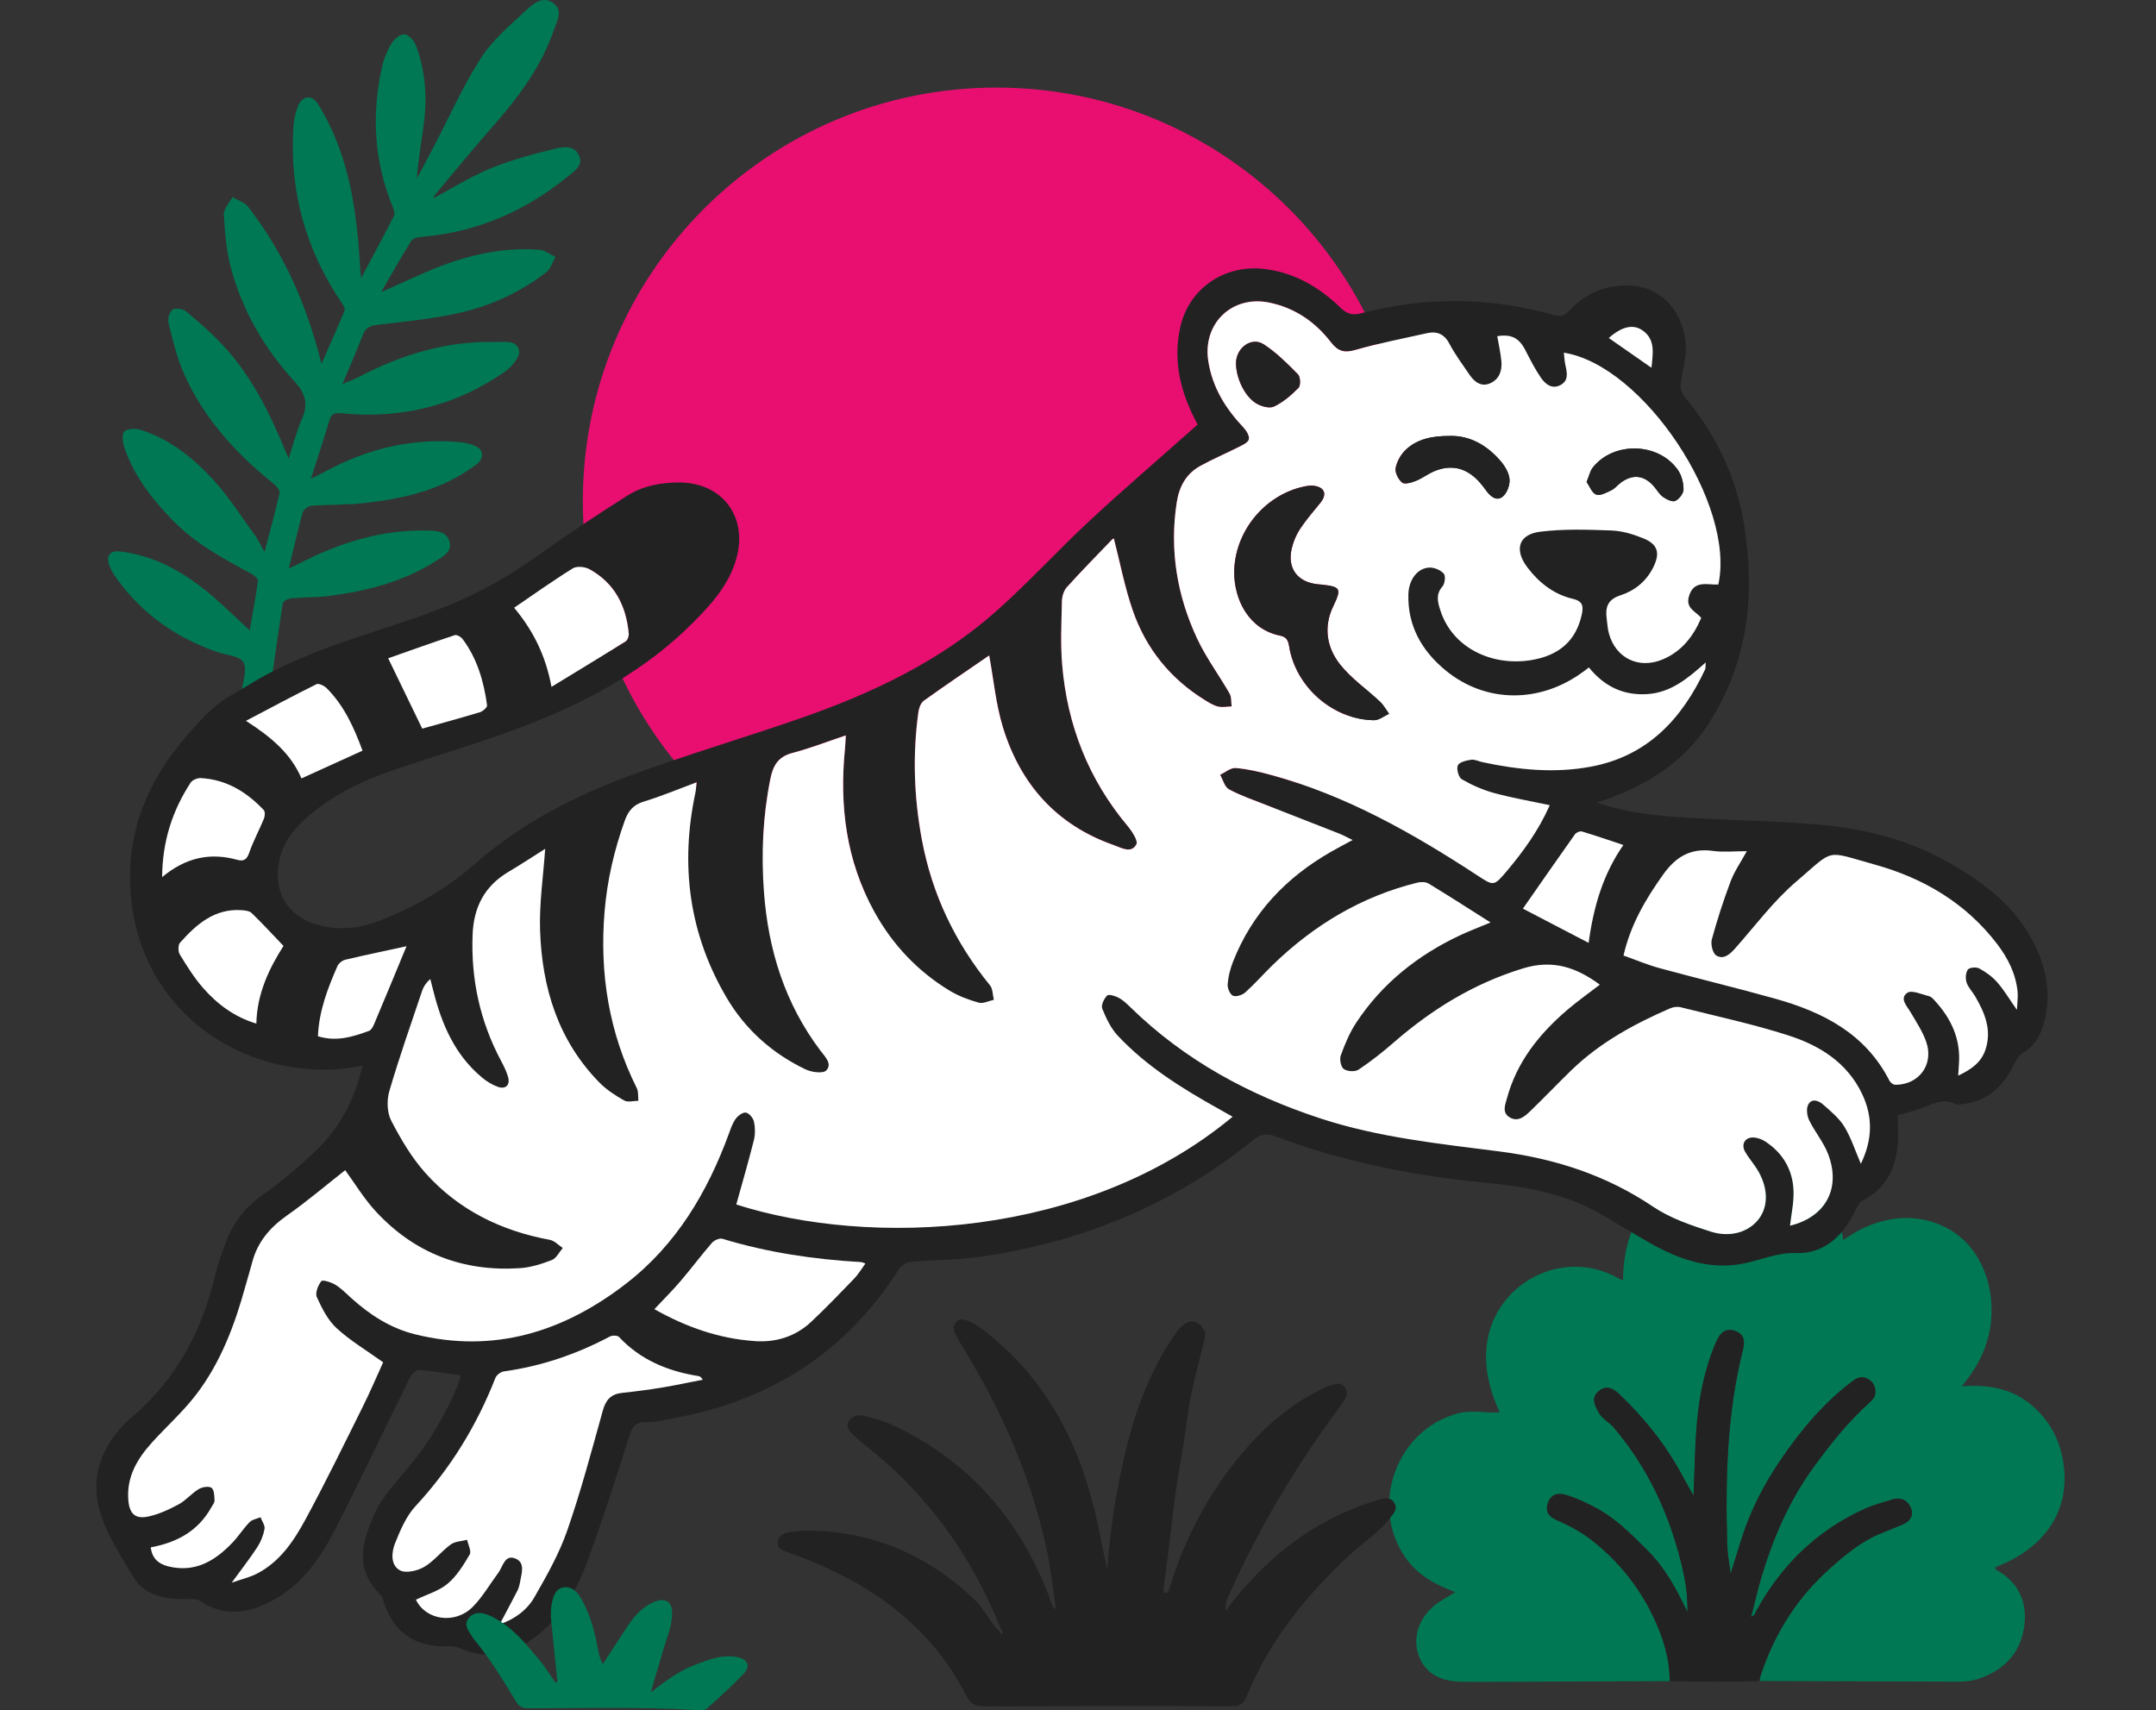 <svg xmlns="http://www.w3.org/2000/svg" width="179" height="142" viewBox="0 0 179 142" fill="none"><rect x="0" y="0" width="179" height="142" fill="#333333" stroke="none"/><g clip-path="url(#clip0_307_104)"><g clip-path="url(#clip1_307_104)"><path d="M82.736 75.968C101.706 75.968 117.084 60.59 117.084 41.62C117.084 22.65 101.706 7.272 82.736 7.272C63.766 7.272 48.388 22.65 48.388 41.62C48.388 60.59 63.766 75.968 82.736 75.968Z" fill="#E80F71"></path><path d="M48.071 12.913C47.664 11.995 46.671 12.198 45.951 12.378C44.186 12.818 42.408 13.291 40.731 13.98C39.095 14.654 37.574 15.614 35.968 16.468C36.032 16.344 36.069 16.23 36.141 16.146C37.726 14.26 39.282 12.35 40.909 10.503C43.02 8.106 44.921 5.579 45.971 2.526C46.218 1.805 46.801 0.891 45.936 0.257C45.06 -0.387 44.252 0.324 43.667 0.869C42.335 2.109 40.883 3.326 39.918 4.833C38.415 7.179 37.279 9.759 35.983 12.237C35.53 13.102 35.065 13.96 34.605 14.821C34.729 13.155 35.035 11.575 35.224 9.981C35.473 7.866 35.277 5.769 34.531 3.766C34.385 3.372 33.923 2.872 33.573 2.844C33.228 2.817 32.721 3.255 32.499 3.62C32.142 4.208 31.869 4.884 31.718 5.559C30.839 9.501 31.049 13.371 32.587 17.139C32.684 17.379 32.812 17.718 32.719 17.905C31.865 19.589 30.963 21.25 29.985 23.09C29.948 22.789 29.933 22.707 29.93 22.622C29.719 18.959 29.347 15.318 28.007 11.865C27.571 10.738 27.023 9.634 26.382 8.612C25.881 7.816 25.058 7.963 24.723 8.852C24.521 9.385 24.397 9.972 24.36 10.542C24.014 15.908 25.396 20.803 28.429 25.236C28.537 25.393 28.669 25.654 28.612 25.791C28.02 27.21 27.391 28.612 26.693 30.201C25.465 25.296 23.558 20.982 20.603 17.176C20.308 16.796 19.738 16.63 19.297 16.364C19.045 16.846 18.558 17.343 18.584 17.81C18.666 19.291 18.789 20.801 19.168 22.227C20.127 25.824 21.98 28.978 24.483 31.711C25.405 32.717 25.597 33.617 25.049 34.839C24.611 35.819 24.355 36.882 23.961 38.077C23.831 37.768 23.783 37.658 23.737 37.546C22.432 34.373 20.937 31.302 18.591 28.753C17.627 27.704 16.538 26.764 15.444 25.85C15.186 25.634 14.544 25.547 14.313 25.718C14.057 25.908 13.907 26.504 13.995 26.849C14.354 28.262 14.687 29.706 15.274 31.029C16.916 34.736 19.584 37.647 22.714 40.166C22.945 40.352 23.259 40.711 23.213 40.918C22.865 42.477 22.434 44.021 21.963 45.828C21.628 45.232 21.457 44.847 21.215 44.514C20.07 42.941 19.023 41.273 17.717 39.848C16.045 38.024 14.105 36.461 11.684 35.693C11.271 35.561 10.648 35.576 10.338 35.81C10.124 35.972 10.168 36.664 10.294 37.055C11.073 39.465 12.596 41.4 14.326 43.19C16.201 45.129 18.536 46.39 20.878 47.644C21.107 47.767 21.439 48.06 21.415 48.234C21.224 49.634 20.961 51.025 20.733 52.345C19.733 51.415 18.798 50.503 17.816 49.647C15.574 47.695 13.093 46.202 10.08 45.797C9.125 45.668 8.757 46.126 9.105 47.023C9.246 47.387 9.466 47.73 9.695 48.047C11.797 50.961 14.59 52.937 17.966 54.115C18.754 54.39 19.934 54.467 20.222 55.011C20.563 55.658 20.099 56.71 20.052 57.59C20.013 58.313 19.691 58.805 19.176 59.303C19.009 59.464 18.849 59.629 18.688 59.796C18.978 59.6 19.273 59.411 19.571 59.228C19.918 58.854 20.251 58.466 20.594 58.086C21.193 57.423 21.859 56.783 22.579 56.226C22.881 54.091 23.16 52.092 23.48 50.099C23.508 49.925 23.904 49.709 24.144 49.685C25.205 49.586 26.279 49.616 27.335 49.48C30.468 49.075 33.494 48.298 36.197 46.581C36.773 46.216 37.546 45.813 37.321 44.981C37.077 44.087 36.199 44.066 35.426 44.05C31.61 43.977 28.102 45.091 24.76 46.832C24.542 46.946 24.316 47.041 23.974 47.202C24.38 45.529 24.721 44.017 25.139 42.527C25.205 42.291 25.614 42.014 25.881 41.994C27.369 41.882 28.874 41.931 30.355 41.759C33.335 41.411 36.251 40.779 38.807 39.08C39.399 38.686 40.29 38.222 39.945 37.441C39.755 37.009 38.792 36.761 38.153 36.706C34.484 36.391 31.004 37.13 27.716 38.783C27.137 39.074 26.561 39.373 25.814 39.756C26.376 37.987 26.893 36.435 27.358 34.868C27.534 34.276 27.873 34.269 28.39 34.32C33.303 34.797 37.837 33.703 41.899 30.875C42.461 30.483 43.18 29.651 43.097 29.141C42.941 28.177 41.855 28.414 41.087 28.397C37.088 28.307 33.392 29.425 29.877 31.253C29.49 31.452 29.079 31.608 28.429 31.894C29.072 30.355 29.635 29.086 30.129 27.794C30.364 27.18 30.747 27.039 31.366 26.966C33.599 26.706 35.849 26.482 38.039 26.002C40.702 25.417 43.178 24.287 45.352 22.602C45.716 22.32 45.868 21.765 46.119 21.336C45.683 21.131 45.258 20.779 44.809 20.744C41.996 20.52 39.282 21.079 36.666 22.067C35.002 22.698 33.397 23.486 31.649 24.255C32.503 22.78 33.292 21.36 34.154 19.982C34.288 19.769 34.737 19.69 35.05 19.663C39.593 19.274 43.583 17.548 47.1 14.687C47.642 14.245 48.456 13.756 48.08 12.911L48.071 12.913Z" fill="#007853"></path><path d="M138.621 139.586C133.596 139.607 128.571 139.627 123.546 139.645C122.785 139.649 122.023 139.658 121.262 139.636C119.417 139.585 118.249 138.826 117.762 137.387C117.274 135.952 117.802 134.319 119.149 133.262C119.644 132.873 120.214 132.58 120.831 132.192C119.167 131.59 117.716 130.797 116.699 129.345C113.651 125 115.947 118.67 121.082 117.345C122.221 117.052 123.384 117.345 124.533 117.272C124.548 117.301 124.565 117.331 124.579 117.36C124.579 117.343 124.587 117.321 124.579 117.314C124.563 117.299 124.539 117.294 124.519 117.285C123.793 115.696 123.316 114.081 123.388 112.282C123.601 106.809 129.568 103.428 134.34 106.124C134.441 106.181 134.551 106.221 134.747 106.309C134.769 103.263 135.736 100.663 137.967 98.625C139.343 97.367 140.967 96.537 142.81 96.235C145.136 95.852 147.344 96.211 149.386 97.455C151.451 98.714 152.676 100.54 153.044 102.963C156.106 100.721 159.728 100.536 162.385 102.429C164.78 104.135 165.882 107.605 165.107 110.88C164.742 112.419 164.003 113.751 162.874 115.104C165.119 114.948 167.069 115.298 168.708 116.7C170.319 118.078 171.154 119.841 171.367 121.931C171.741 125.618 169.655 128.62 165.662 130.121C165.638 130.357 165.847 130.397 165.986 130.485C167.76 131.587 168.35 133.282 168.035 135.208C167.68 137.373 166.265 138.749 164.179 139.421C163.47 139.651 162.735 139.63 162.006 139.629C156.698 139.616 151.393 139.594 146.087 139.575C146.107 139.454 146.111 139.33 146.148 139.214C147.288 135.703 149.179 132.674 151.948 130.214C153.182 129.118 154.442 128.055 155.98 127.396C156.621 127.121 157.276 126.87 157.921 126.604C158.529 126.353 158.912 125.893 158.67 125.249C158.421 124.59 157.851 124.28 157.12 124.505C156.341 124.746 155.542 124.953 154.802 125.288C150.847 127.077 147.909 129.961 145.823 133.744C145.723 133.925 145.684 134.151 145.391 134.252C145.691 133.086 145.943 131.944 146.282 130.828C147.26 127.599 148.576 124.564 150.599 121.789C152.02 119.839 153.493 117.994 155.285 116.394C155.491 116.211 155.665 116.002 155.694 115.703C155.744 115.205 155.59 114.809 155.153 114.532C154.664 114.221 154.239 114.354 153.81 114.675C151.419 116.471 149.518 118.753 147.861 121.185C146.47 123.226 145.307 125.455 144.568 127.856C144.278 128.796 143.983 129.732 143.69 130.671C143.571 129.833 143.43 129.019 143.406 128.217C143.25 122.796 143.38 117.387 144.705 112.087C144.892 111.343 144.826 110.803 144.095 110.522C143.305 110.22 142.832 110.649 142.523 111.347C141.557 113.526 141.095 115.833 140.888 118.185C140.718 120.109 140.703 122.048 140.609 124.19C140.245 123.536 139.963 123.052 139.7 122.559C138.337 119.995 136.548 117.761 134.454 115.762C133.92 115.254 133.325 114.965 132.689 115.549C132.084 116.105 132.428 116.7 132.725 117.268C133.017 117.827 133.611 118.076 134.003 118.542C136.499 121.494 138.201 124.861 139.257 128.559C139.732 130.222 140.151 131.909 140.104 133.852C139.164 131.878 138.223 130.152 136.79 128.728C135.524 127.471 134.289 126.197 132.711 125.31C131.831 124.815 130.92 124.395 129.96 124.108C129.306 123.912 128.725 124.11 128.505 124.835C128.309 125.479 128.545 125.898 129.197 126.184C130.282 126.661 131.327 127.218 132.267 127.965C134.419 129.679 136.094 131.777 137.27 134.244C138.069 135.919 138.636 137.688 138.63 139.585L138.621 139.586Z" fill="#007853"></path><path d="M83.126 135.324C80.713 129.228 77.022 124.075 71.848 120.014C71.489 119.731 71.135 119.438 70.811 119.116C70.505 118.811 70.184 118.438 70.474 117.994C70.739 117.585 71.194 117.444 71.685 117.549C72.697 117.767 73.673 118.093 74.603 118.553C80.617 121.533 84.688 126.256 87.068 132.487C87.143 132.685 87.191 132.894 87.268 133.093C87.341 133.286 87.437 133.471 87.677 133.638C87.442 132.082 87.277 130.513 86.962 128.973C85.707 122.838 83.21 117.2 79.95 111.882C79.712 111.494 79.488 111.096 79.281 110.691C79.116 110.366 79.133 110.048 79.393 109.76C79.642 109.483 79.945 109.527 80.238 109.628C80.731 109.797 81.167 110.068 81.583 110.385C86.639 114.235 89.453 119.469 90.908 125.53C91.289 127.117 91.562 128.728 91.932 130.33C92.132 127.247 92.607 124.212 93.285 121.21C94.139 117.426 95.409 113.81 97.681 110.614C98.471 109.503 99.384 109.434 99.937 110.398C100.113 110.704 100.077 110.924 100.001 111.233C99.519 113.209 98.949 115.175 98.656 117.18C98.467 118.469 98.301 119.766 98.066 121.049C97.412 124.623 97.135 128.246 96.604 131.834C96.584 131.974 96.627 132.124 96.642 132.27C97.034 132.311 97.053 132.023 97.117 131.81C98.464 127.423 100.61 123.477 103.667 120.045C105.444 118.049 107.497 116.396 109.927 115.245C110.2 115.117 110.492 115.021 110.783 114.937C111.091 114.849 111.382 114.869 111.619 115.139C111.877 115.434 111.866 115.764 111.71 116.075C111.562 116.372 111.36 116.645 111.16 116.913C107.578 121.738 104.524 126.873 102.067 132.36C101.911 132.707 101.698 133.049 101.768 133.751C102.519 132.707 103.22 131.902 103.949 131.123C106.87 128.008 110.327 125.748 114.439 124.529C114.956 124.375 115.509 124.269 115.797 124.841C116.043 125.328 115.683 125.693 115.372 126.091C114.439 127.28 113.169 128.083 112.08 129.091C108.446 132.456 105.382 136.227 103.498 140.864C103.265 141.439 102.928 141.668 102.265 141.667C95.401 141.641 88.538 141.648 81.677 141.672C80.96 141.674 80.573 141.476 80.222 140.785C77.416 135.272 72.788 131.838 67.186 129.556C66.539 129.292 65.872 129.083 65.227 128.82C64.897 128.684 64.51 128.537 64.567 128.063C64.626 127.57 64.987 127.302 65.423 127.231C66.634 127.029 67.864 127.073 69.072 127.196C73.677 127.663 77.581 129.641 80.909 132.82C81.726 133.603 82.168 134.673 82.974 135.463C83.046 135.545 83.117 135.628 83.189 135.71C83.315 135.56 83.254 135.437 83.132 135.324H83.126Z" fill="#222222"></path><path d="M138.621 139.586C138.627 137.69 138.062 135.919 137.261 134.246C136.083 131.781 134.41 129.681 132.258 127.967C131.318 127.218 130.273 126.661 129.188 126.186C128.536 125.9 128.3 125.481 128.496 124.837C128.716 124.113 129.297 123.914 129.951 124.11C130.911 124.397 131.822 124.817 132.702 125.312C134.278 126.199 135.515 127.473 136.781 128.73C138.216 130.154 139.154 131.88 140.095 133.854C140.142 131.911 139.723 130.223 139.248 128.561C138.192 124.863 136.492 121.496 133.994 118.544C133.6 118.078 133.006 117.829 132.716 117.27C132.419 116.7 132.075 116.105 132.68 115.551C133.316 114.968 133.911 115.256 134.444 115.764C136.539 117.761 138.328 119.997 139.691 122.561C139.953 123.054 140.236 123.538 140.6 124.192C140.694 122.05 140.71 120.111 140.879 118.187C141.086 115.835 141.548 113.528 142.514 111.349C142.823 110.651 143.296 110.222 144.086 110.524C144.817 110.805 144.883 111.345 144.696 112.089C143.37 117.389 143.241 122.797 143.397 128.219C143.421 129.021 143.562 129.835 143.681 130.672C143.974 129.734 144.269 128.796 144.559 127.857C145.299 125.457 146.461 123.23 147.852 121.187C149.509 118.756 151.409 116.473 153.801 114.677C154.228 114.356 154.653 114.222 155.144 114.534C155.581 114.811 155.733 115.207 155.685 115.705C155.656 116.002 155.483 116.211 155.276 116.396C153.484 117.996 152.012 119.841 150.59 121.791C148.569 124.566 147.253 127.601 146.272 130.83C145.933 131.946 145.682 133.09 145.382 134.253C145.677 134.154 145.715 133.927 145.814 133.746C147.9 129.963 150.838 127.08 154.792 125.29C155.533 124.955 156.332 124.747 157.111 124.507C157.842 124.282 158.412 124.59 158.661 125.251C158.905 125.895 158.522 126.353 157.912 126.606C157.267 126.873 156.612 127.123 155.971 127.397C154.433 128.057 153.172 129.12 151.939 130.216C149.17 132.676 147.279 135.705 146.139 139.216C146.102 139.332 146.098 139.456 146.078 139.577C143.593 139.669 141.108 139.647 138.621 139.586Z" fill="#222222"></path><path d="M18.631 58.062C18.169 58.389 17.759 58.715 17.244 59.213C16.392 60.038 15.611 60.943 14.865 61.867C11.841 65.617 10.39 69.861 10.897 74.71C11.882 84.101 20.107 89.423 28.24 88.765C28.852 88.716 29.459 88.58 30.095 88.479C29.462 91.266 28.221 93.627 26.24 95.522C24.835 96.865 23.341 98.146 21.752 99.259C20.248 100.313 19.276 101.661 18.679 103.34C18.393 104.143 18.092 104.947 17.896 105.774C16.791 110.434 14.707 114.457 10.978 117.637C8.711 119.568 7.452 122.257 8.229 125.257C8.75 127.267 9.996 129.104 11.055 130.918C11.999 132.534 13.859 132.815 15.677 132.771C15.996 132.763 16.383 132.767 16.626 132.932C18.591 134.255 20.552 133.975 22.502 132.958C24.967 131.671 26.53 129.505 27.75 127.13C29.933 122.878 31.968 118.551 34.092 114.268C34.212 114.023 34.588 113.726 34.821 113.744C35.937 113.836 37.046 114.03 38.257 114.2C38.158 114.521 38.096 114.813 37.982 115.082C36.94 117.538 35.609 119.81 33.886 121.863C32.891 123.049 31.781 124.227 31.139 125.603C30.065 127.909 29.371 130.363 31.671 132.494C31.788 132.602 31.795 132.829 31.852 133.004C32.675 135.549 34.476 136.788 37.165 136.685C37.515 136.673 37.904 136.717 38.219 136.858C40.553 137.906 42.635 137.318 44.534 135.844C46.544 134.283 47.833 132.142 48.698 129.813C49.99 126.335 51.117 122.792 52.246 119.255C52.49 118.491 52.717 118.053 53.626 118.084C54.374 118.11 55.132 117.897 55.882 117.761C63.92 116.321 70.248 112.296 74.656 105.345C74.841 105.054 75.295 104.803 75.645 104.77C77.588 104.594 79.554 104.621 81.479 104.339C89.839 103.111 97.428 100.023 104.03 94.672C104.658 94.162 105.201 94.091 105.936 94.367C111.554 96.484 117.386 97.631 123.353 98.201C126.731 98.524 130.053 99.121 133.044 100.881C134.278 101.606 135.5 102.354 136.741 103.071C139.22 104.502 141.837 105.49 144.748 104.913C146.214 104.621 147.526 103.989 149.162 104.04C151.448 104.112 153.075 102.587 154.047 100.477C154.188 100.17 154.389 99.798 154.666 99.66C156.453 98.769 157.276 97.236 157.529 95.366C157.653 94.448 157.551 93.499 157.551 92.601C158.227 92.408 158.824 92.28 159.389 92.066C160.36 91.697 161.287 91.138 162.383 91.675C162.552 91.758 162.803 91.683 163.014 91.659C165.119 91.421 166.367 90.105 167.251 88.309C167.416 87.973 167.641 87.585 167.945 87.418C168.847 86.921 169.324 86.137 169.611 85.217C170.333 82.913 170.002 80.679 168.983 78.552C167.379 75.2 164.529 73.112 161.392 71.399C158.223 69.667 154.747 68.811 151.188 68.487C147.458 68.146 143.701 68.122 139.961 67.887C137.523 67.735 135.086 67.502 132.581 66.636C133.015 66.487 133.292 66.397 133.565 66.298C136.913 65.08 139.812 63.216 141.788 60.188C145.116 55.092 145.756 49.449 144.801 43.581C144.157 39.626 142.495 36.091 139.904 33.004C139.678 32.737 139.504 32.304 139.534 31.969C139.631 30.893 140.014 29.817 139.963 28.758C139.834 26.082 138.062 23.559 134.763 23.707C132.98 23.788 131.529 24.481 130.328 25.754C129.969 26.136 129.663 26.346 129.071 26.176C123.736 24.653 118.374 24.616 113.008 26.011C112.309 26.192 111.848 26.082 111.311 25.564C109.544 23.858 107.51 22.642 105.001 22.335C101.664 21.926 98.689 23.946 97.98 27.213C97.361 30.065 98.051 32.702 99.433 35.249C99.234 35.425 99.03 35.605 98.827 35.786C96.023 38.277 93.175 40.718 90.429 43.273C87.838 45.683 85.445 48.309 82.807 50.664C78.048 54.916 72.372 57.582 66.407 59.655C61.842 61.242 57.198 62.613 52.658 64.268C47.886 66.007 43.356 68.292 39.507 71.668C37.148 73.735 34.529 75.251 31.649 76.4C30.049 77.038 28.434 77.269 26.735 76.886C24.038 76.277 22.669 74.254 23.171 71.542C23.446 70.061 24.307 68.923 25.392 67.951C27.518 66.049 30.038 64.838 32.706 63.925C36.558 62.607 40.493 61.504 44.267 59.998C49.125 58.059 53.696 55.539 57.451 51.784C59.027 50.208 60.542 48.564 61.153 46.319C62.084 42.895 59.956 40.073 56.415 40.062C54.9 40.056 53.4 40.326 52.121 41.132C49.598 42.721 47.111 44.372 44.686 46.108C42.316 47.803 39.824 49.231 37.123 50.316C31.663 52.508 25.791 53.651 20.534 56.944M47.556 47.191C47.882 46.989 48.549 47.052 48.918 47.252C51.018 48.399 51.991 50.29 52.2 52.614C52.218 52.823 52.097 53.151 51.936 53.254C49.939 54.505 47.921 55.726 45.788 57.027C45.298 54.384 44.243 52.324 42.687 50.457C44.327 49.341 45.908 48.21 47.556 47.189V47.191ZM37.757 52.737C37.925 52.682 38.276 52.883 38.409 53.065C39.621 54.694 40.167 56.585 40.436 58.561C40.458 58.728 40.092 59.057 39.852 59.131C38.226 59.624 36.584 60.067 35.054 60.498C34.13 58.588 33.201 56.671 32.228 54.659C33.983 54.041 35.864 53.365 37.759 52.737H37.757ZM26.273 56.811C26.459 56.719 26.906 56.926 27.104 57.124C28.581 58.59 29.396 60.439 30.096 62.325C28.388 63.102 26.741 63.852 25.027 64.631C24.171 62.602 22.546 61.213 20.422 59.851C22.522 58.748 24.382 57.749 26.273 56.812V56.811ZM15.829 64.981C15.972 64.761 16.392 64.592 16.672 64.607C18.793 64.72 20.475 65.756 21.895 67.257C22.02 67.389 22 67.763 21.913 67.972C21.523 68.925 21.023 69.835 20.689 70.807C20.493 71.379 20.226 71.538 19.698 71.391C17.456 70.768 15.428 71.19 13.459 72.826C13.483 69.821 14.321 67.292 15.827 64.979L15.829 64.981ZM21.281 84.99C19.452 84.44 18.03 83.37 16.844 82.012C16.111 81.172 15.512 80.205 14.927 79.25C14.779 79.008 14.774 78.465 14.944 78.275C16.306 76.746 17.806 75.421 20.059 75.573C20.347 75.594 20.709 75.634 20.895 75.814C21.776 76.669 22.61 77.575 23.532 78.539C22.346 80.408 21.329 82.495 21.279 84.99H21.281ZM134.776 70.16C133.101 72.577 132.307 75.238 131.893 78.284C129.975 77.285 128.188 76.354 126.439 75.443C127.933 73.299 129.333 71.279 130.757 69.275C130.862 69.126 131.171 68.989 131.329 69.036C132.454 69.372 133.563 69.757 134.776 70.16ZM136.347 27.419C137.448 28.17 137.237 29.293 137.111 30.536C135.852 29.658 134.71 28.863 133.567 28.065C134.613 27.136 135.559 26.883 136.345 27.419H136.347ZM26.396 86.036C26.488 83.908 27.217 82.048 28.016 80.216C28.119 79.983 28.425 79.745 28.678 79.686C30.347 79.29 32.026 78.942 33.745 78.568C33.699 78.482 33.76 78.546 33.745 78.579C32.855 80.736 31.962 82.893 31.055 85.043C30.967 85.254 30.82 85.528 30.637 85.594C29.294 86.084 27.932 86.518 26.392 86.038L26.396 86.036ZM55.004 115.203C53.893 115.386 52.776 115.535 51.656 115.652C50.741 115.747 50.298 116.213 50.05 117.107C49.119 120.448 48.23 123.809 47.092 127.08C46.42 129.014 45.388 130.839 44.362 132.626C43.746 133.7 42.72 134.446 41.486 134.867C42.005 133.887 42.489 132.991 42.952 132.085C43.062 131.873 43.13 131.627 43.169 131.391C43.288 130.658 43.665 129.723 42.731 129.386C41.897 129.085 41.748 130.082 41.373 130.586C40.665 131.536 40.07 132.593 39.243 133.423C37.781 134.897 35.341 134.532 34.531 132.828C35.459 132.38 36.45 132.104 37.165 131.501C37.924 130.861 38.484 129.95 38.996 129.076C39.155 128.803 38.867 128.268 38.785 127.854C38.325 127.975 37.781 127.98 37.422 128.24C36.644 128.807 36.034 129.628 35.217 130.104C34.656 130.43 33.696 130.656 33.206 130.388C32.415 129.958 32.497 128.893 32.8 128.142C33.236 127.057 33.721 125.898 34.498 125.061C37.401 121.927 39.58 118.379 41.131 114.415C41.226 114.173 41.576 113.909 41.838 113.872C44.95 113.44 47.868 112.447 50.637 110.975C50.835 110.87 51.265 110.878 51.394 111.015C53.188 112.934 55.457 113.856 57.986 114.261C58.098 114.279 58.204 114.321 58.341 114.561C57.229 114.778 56.122 115.02 55.006 115.205L55.004 115.203ZM70.919 106.161C69.759 107.366 68.595 108.576 67.378 109.723C66.07 110.957 64.477 111.473 62.681 111.352C59.714 111.151 56.991 110.203 54.331 108.701C55.103 107.878 55.834 107.152 56.501 106.373C57.392 105.33 58.213 104.227 59.111 103.192C59.296 102.977 59.745 102.785 59.987 102.86C63.74 104 67.583 104.57 71.489 104.793C71.569 104.799 71.65 104.843 71.85 104.909C71.52 105.36 71.263 105.803 70.919 106.161ZM154.499 96.623C154.014 95.498 153.685 94.45 153.128 93.541C152.698 92.837 152.014 92.275 151.384 91.717C151.013 91.389 150.429 91.146 150.126 91.714C149.951 92.047 150.027 92.641 150.207 93.011C150.671 93.964 151.385 94.805 151.767 95.784C152.885 98.647 151.578 101.046 148.62 101.764C148.726 100.811 148.943 99.854 148.913 98.905C148.858 97.155 148.048 95.753 146.577 94.78C146.307 94.602 145.966 94.474 145.647 94.444C144.903 94.375 144.52 94.987 144.891 95.628C145.118 96.024 145.402 96.387 145.668 96.757C146.72 98.22 146.906 99.858 146.15 101.027C145.389 102.204 143.798 102.809 142.057 102.261C140.391 101.735 138.665 101.139 137.234 100.175C133.339 97.554 129.06 96.184 124.466 95.595C119.484 94.957 114.483 94.442 109.67 92.87C103.738 90.931 98.374 88.037 93.875 83.644C93.57 83.348 93.252 83.04 92.883 82.84C92.596 82.684 92.057 82.521 91.921 82.655C91.663 82.911 91.401 83.465 91.514 83.743C91.841 84.543 92.231 85.378 92.814 85.998C95.198 88.538 98.125 90.358 101.141 92.042C101.539 92.263 101.937 92.489 102.34 92.718C90.127 102.865 72.209 103.544 61.132 100.005C61.627 98.223 62.146 96.451 62.595 94.661C62.716 94.175 62.707 93.618 62.6 93.127C62.534 92.826 62.205 92.425 61.935 92.374C61.688 92.326 61.279 92.624 61.09 92.881C60.826 93.239 60.676 93.689 60.52 94.116C58.739 98.991 56.149 103.346 52.004 106.558C46.816 110.579 41.014 112.404 34.454 110.781C32.446 110.284 30.714 109.173 29.176 107.782C28.747 107.394 28.335 106.967 27.848 106.668C27.501 106.457 26.785 106.234 26.68 106.368C26.409 106.712 26.152 107.359 26.306 107.695C26.728 108.618 27.217 109.6 27.947 110.273C29.074 111.31 30.421 112.109 31.814 113.108C31.297 114.243 30.754 115.524 30.135 116.768C28.561 119.931 27.016 123.113 25.33 126.217C24.371 127.982 23.224 129.677 21.351 130.647C20.748 130.958 20.064 131.114 19.243 131.402C20.053 130.289 20.752 129.401 21.367 128.455C21.659 128.006 21.873 127.469 21.967 126.945C22.02 126.65 21.756 126.298 21.635 125.972C21.329 126.102 20.944 126.155 20.73 126.375C20.22 126.895 19.826 127.526 19.326 128.055C17.871 129.591 16.201 130.603 13.965 130.049C13.161 129.85 12.627 129.386 12.523 128.473C14.689 128.074 16.458 127.119 17.546 125.154C17.649 124.969 17.825 124.771 17.816 124.588C17.799 124.218 17.794 123.697 17.566 123.531C17.346 123.367 16.791 123.459 16.5 123.635C15.906 123.996 15.437 124.575 14.83 124.903C14.042 125.33 13.195 125.721 12.327 125.909C11.233 126.148 10.749 125.684 10.657 124.548C10.503 122.634 11.392 121.13 12.609 119.783C13.813 118.449 15.171 117.239 16.263 115.821C18.336 113.127 19.505 109.978 20.398 106.723C20.576 106.076 20.777 105.437 20.948 104.79C21.389 103.113 22.41 101.916 23.821 100.925C25.509 99.739 27.085 98.396 28.661 97.157C29.438 98.216 30.206 99.499 31.198 100.575C34.416 104.06 38.461 105.607 43.183 105.29C44.078 105.23 44.979 104.946 45.821 104.617C46.196 104.471 46.431 103.961 46.73 103.617C46.374 103.384 46.044 103.012 45.657 102.941C41.604 102.193 38.059 100.455 35.308 97.371C34.17 96.094 33.27 94.564 32.481 93.035C32.134 92.362 32.109 91.342 32.327 90.592C33.144 87.792 34.117 85.037 35.046 82.27C35.16 81.933 35.351 81.621 35.724 81.282C35.809 81.605 35.895 81.929 35.975 82.254C36.665 85.026 37.761 87.576 40.017 89.46C40.405 89.784 40.863 90.07 41.338 90.237C41.987 90.466 42.373 90.081 42.186 89.419C42.056 88.956 41.831 88.51 41.604 88.081C39.857 84.801 39.095 81.311 39.239 77.597C39.329 75.31 40.233 73.563 42.221 72.385C43.282 71.756 44.312 71.074 45.263 70.475C45.106 72.766 44.767 75.005 44.84 77.23C44.996 81.988 46.328 86.37 49.761 89.874C50.347 90.473 51.084 90.951 51.819 91.367C52.123 91.54 52.603 91.397 53.003 91.397C52.966 91.047 53.023 90.647 52.876 90.352C50.562 85.726 49.77 80.837 50.195 75.702C50.411 73.096 50.99 70.594 51.87 68.142C52.158 67.339 52.568 66.821 53.437 66.557C54.887 66.115 56.291 65.525 57.834 64.951C57.793 65.312 57.788 65.571 57.735 65.82C56.459 71.824 57.203 77.531 60.333 82.844C61.888 85.481 64.118 87.462 66.878 88.785C67.38 89.025 68.331 89.155 68.6 88.877C69.134 88.327 68.48 87.709 68.108 87.216C65.17 83.318 63.786 78.876 63.429 74.058C63.194 70.906 63.335 67.785 63.958 64.677C64.184 63.553 64.607 62.825 65.795 62.514C67.257 62.133 68.676 61.576 70.222 61.059C70.2 61.444 70.191 61.792 70.156 62.136C69.682 66.885 70.246 71.448 72.587 75.687C74.091 78.414 76.166 80.621 78.821 82.239C79.565 82.692 80.414 83.009 81.255 83.247C81.623 83.351 82.093 83.1 82.516 83.01C82.415 82.605 82.435 82.101 82.197 81.808C79.285 78.24 77.377 74.217 76.534 69.683C75.883 66.176 75.763 62.657 76.252 59.122C76.298 58.788 76.452 58.359 76.701 58.18C78.524 56.873 80.385 55.618 82.127 54.419C82.494 56.406 82.677 58.453 83.266 60.377C84.717 65.111 87.721 68.503 92.476 70.167C93.094 70.383 93.919 70.9 94.348 70.103C94.511 69.801 93.976 69 93.603 68.554C90.365 64.682 88.613 60.203 88.19 55.211C88.041 53.455 88.129 51.677 88.168 49.911C88.177 49.517 88.322 49.035 88.578 48.751C89.803 47.393 91.087 46.09 92.354 44.772C92.405 44.717 92.504 44.708 92.48 44.717C92.995 46.72 93.378 48.752 94.049 50.686C95.152 53.866 97.184 56.376 100.075 58.15C100.41 58.357 100.766 58.575 101.141 58.663C101.493 58.746 101.885 58.663 102.259 58.654C102.21 58.295 102.259 57.877 102.091 57.584C101.215 56.052 100.142 54.615 99.398 53.026C97.72 49.445 97.091 45.664 97.7 41.711C97.903 40.39 98.484 39.329 99.655 38.682C100.681 38.116 101.768 37.657 102.816 37.126C103.146 36.959 103.608 36.76 103.687 36.481C103.764 36.213 103.494 35.761 103.254 35.506C101.755 33.921 100.646 32.152 100.315 29.944C99.849 26.837 102.307 24.483 105.391 25.122C107.517 25.562 109.201 26.729 110.506 28.419C111.078 29.16 111.598 29.319 112.517 29.057C114.47 28.496 116.473 28.108 118.458 27.662C119.292 27.475 119.9 27.708 120.335 28.533C120.802 29.418 121.409 30.232 121.973 31.064C122.395 31.687 122.957 32.163 123.738 31.813C124.484 31.478 124.729 30.758 124.652 29.977C124.585 29.282 124.429 28.597 124.312 27.908C125.49 27.724 126.115 28.051 126.635 29.059C127.04 29.841 127.436 30.637 127.935 31.359C128.303 31.894 128.862 32.346 129.573 31.96C130.238 31.597 130.116 30.956 129.973 30.334C129.896 30.003 129.885 29.654 129.839 29.28C136.435 30.318 144.121 41.891 142.664 48.529C141.759 48.569 140.615 48.117 140.217 49.529C139.942 50.508 140.785 50.757 141.245 51.298C140.584 52.839 139.622 54.086 138.036 54.749C136.066 55.574 134.151 54.652 133.583 52.599C133.469 52.191 133.449 51.758 133.394 51.335C133.273 50.396 133.491 49.762 134.543 49.423C135.716 49.044 136.68 48.27 137.258 47.11C137.849 45.925 137.659 45.188 136.435 44.691C135.599 44.352 134.684 44.074 133.794 44.041C131.824 43.967 129.828 43.9 127.88 44.142C126.069 44.365 125.695 45.639 126.817 47.116C127.784 48.39 129.018 49.35 130.583 49.716C131.444 49.918 131.468 50.361 131.325 51.023C130.865 53.144 129.494 54.435 127.061 54.813C123.828 55.313 120.575 53.778 119.581 50.658C119.367 49.984 119.189 49.344 119.759 48.694C119.963 48.461 120.04 47.829 119.873 47.631C119.624 47.334 119.109 47.114 118.711 47.12C117.721 47.132 116.97 48.091 116.931 49.313C116.851 51.96 118.049 54.036 120.018 55.656C123.375 58.418 127.92 58.411 131.501 55.729C131.62 55.641 131.738 55.552 131.915 55.418C133.215 57.021 134.813 57.764 136.777 57.635C138.72 57.509 140.138 56.34 141.619 55.005C141.594 55.312 141.621 55.471 141.566 55.59C139.633 59.723 136.766 62.789 132.086 63.661C129.077 64.222 126.076 63.927 123.104 63.289C122.778 63.219 122.439 63.04 122.131 63.086C121.733 63.144 121.147 63.289 121.037 63.557C120.912 63.861 121.106 64.555 121.374 64.709C122.206 65.19 123.113 65.593 124.04 65.846C125.53 66.252 127.061 66.515 128.673 66.859C127.753 68.934 126.481 70.702 125.072 72.368C124.02 73.614 124 73.563 122.64 72.674C117.292 69.177 111.765 66.044 105.543 64.348C104.577 64.085 103.586 63.854 102.595 63.771C102.182 63.736 101.733 64.132 101.301 64.334C101.541 64.748 101.68 65.349 102.037 65.541C103.022 66.069 104.096 66.436 105.14 66.848C107.149 67.64 109.165 68.417 111.173 69.209C111.505 69.339 111.82 69.516 112.304 69.749C111.622 70.12 111.078 70.405 110.543 70.71C106.793 72.847 103.958 75.808 102.369 79.871C102.14 80.457 101.979 81.095 101.929 81.72C101.904 82.043 102.116 82.565 102.364 82.677C102.622 82.794 103.146 82.627 103.394 82.406C104.187 81.695 104.891 80.885 105.657 80.14C109.068 76.827 113.015 74.448 117.654 73.296C117.952 73.22 118.363 73.215 118.608 73.363C120.293 74.382 121.947 75.453 123.756 76.598C122.783 77.005 121.995 77.3 121.236 77.655C117.716 79.308 114.754 81.652 112.601 84.922C112.055 85.75 111.663 86.696 111.322 87.632C111.204 87.955 111.325 88.585 111.565 88.761C111.851 88.97 112.502 89.014 112.79 88.824C113.825 88.135 114.807 87.356 115.748 86.538C118.913 83.786 122.387 81.656 126.447 80.412C128.928 79.651 130.885 80.326 132.828 81.762C131.913 82.466 130.977 83.126 130.112 83.868C127.805 85.847 125.952 88.153 125.131 91.153C124.975 91.721 124.669 92.403 125.373 92.797C126.058 93.182 126.606 92.694 127.066 92.251C128.206 91.149 129.3 90.002 130.436 88.897C132.811 86.584 135.667 85.028 138.674 83.725C138.933 83.613 139.279 83.571 139.55 83.639C142.528 84.387 145.543 85.034 148.462 85.968C151.056 86.799 153.348 88.206 154.6 90.827C155.522 92.755 155.461 94.651 154.501 96.633L154.499 96.623ZM167.456 83.852C166.838 82.97 166.391 82.211 165.823 81.561C165.416 81.095 164.881 80.71 164.337 80.413C164.091 80.28 163.52 80.32 163.388 80.5C163.199 80.754 163.168 81.244 163.272 81.568C163.408 81.988 163.758 82.334 163.989 82.728C164.773 84.072 165.365 85.457 164.874 87.064C164.537 88.169 163.727 88.772 162.581 89.311C162.611 88.86 162.625 88.602 162.644 88.342C162.794 86.291 162.011 84.594 160.661 83.115C160.518 82.959 160.353 82.763 160.168 82.719C159.557 82.57 158.727 82.182 158.359 82.437C157.673 82.908 158.331 83.54 158.646 84.082C159.105 84.869 159.623 85.646 159.922 86.496C160.584 88.378 159.33 90.081 157.36 90.073C157.197 90.073 156.96 89.901 156.88 89.745C154.89 85.831 151.365 84.038 147.388 82.924C144.198 82.032 140.974 81.257 137.776 80.386C136.787 80.117 135.834 79.71 134.794 79.341C135.381 76.785 136.623 74.67 138.082 72.621C139.143 71.133 140.386 70.396 142.237 70.658C143.096 70.779 143.989 70.678 145.03 70.678C144.531 71.589 144.005 72.339 143.692 73.169C143.095 74.752 142.57 76.369 142.125 78.004C142.017 78.403 142.193 79.149 142.49 79.336C143.073 79.704 143.602 79.27 144.044 78.771C145.717 76.884 147.245 74.817 149.148 73.195C152.375 70.442 151.455 70.623 155.637 71.785C159.695 72.912 163.201 74.972 165.805 78.374C166.705 79.55 167.364 80.853 167.513 82.354C167.555 82.79 167.484 83.238 167.456 83.855V83.852Z" fill="#222222"></path><path d="M131.91 55.414C133.209 57.018 134.807 57.76 136.772 57.632C138.715 57.505 140.133 56.336 141.614 55.002C141.588 55.308 141.616 55.467 141.561 55.587C139.627 59.719 136.761 62.785 132.08 63.657C129.071 64.218 126.071 63.923 123.098 63.285C122.772 63.216 122.433 63.036 122.125 63.082C121.728 63.141 121.141 63.285 121.031 63.553C120.907 63.857 121.101 64.552 121.368 64.706C122.2 65.186 123.108 65.589 124.035 65.842C125.525 66.249 127.055 66.511 128.668 66.856C127.748 68.93 126.476 70.699 125.067 72.365C124.015 73.611 123.995 73.559 122.635 72.671C117.287 69.174 111.76 66.04 105.538 64.345C104.572 64.081 103.581 63.85 102.589 63.767C102.177 63.733 101.728 64.129 101.295 64.33C101.535 64.744 101.675 65.345 102.032 65.538C103.016 66.066 104.09 66.432 105.135 66.844C107.143 67.636 109.159 68.413 111.168 69.205C111.5 69.335 111.815 69.513 112.299 69.746C111.617 70.116 111.073 70.402 110.537 70.706C106.788 72.843 103.953 75.804 102.364 79.867C102.135 80.454 101.973 81.092 101.924 81.716C101.898 82.039 102.111 82.561 102.358 82.673C102.617 82.79 103.141 82.624 103.388 82.402C104.182 81.691 104.885 80.881 105.651 80.137C109.062 76.823 113.01 74.445 117.648 73.292C117.947 73.217 118.357 73.211 118.603 73.36C120.287 74.379 121.942 75.449 123.751 76.594C122.778 77.001 121.99 77.296 121.231 77.652C117.71 79.305 114.749 81.649 112.595 84.918C112.049 85.747 111.657 86.692 111.316 87.629C111.199 87.951 111.32 88.582 111.56 88.758C111.846 88.966 112.496 89.01 112.784 88.82C113.82 88.131 114.802 87.352 115.742 86.535C118.907 83.782 122.382 81.652 126.441 80.408C128.923 79.647 130.88 80.322 132.823 81.759C131.908 82.462 130.972 83.122 130.107 83.864C127.799 85.844 125.946 88.149 125.125 91.149C124.97 91.717 124.664 92.399 125.367 92.793C126.053 93.178 126.601 92.691 127.061 92.247C128.201 91.146 129.295 89.998 130.431 88.893C132.806 86.58 135.661 85.025 138.669 83.722C138.927 83.61 139.273 83.567 139.545 83.635C142.523 84.383 145.538 85.03 148.457 85.965C151.05 86.795 153.343 88.202 154.595 90.823C155.516 92.751 155.456 94.648 154.496 96.629C154.01 95.504 153.682 94.455 153.125 93.546C152.694 92.843 152.01 92.28 151.38 91.723C151.01 91.395 150.425 91.151 150.123 91.719C149.947 92.053 150.024 92.647 150.203 93.017C150.667 93.97 151.382 94.811 151.763 95.79C152.881 98.652 151.574 101.051 148.616 101.77C148.723 100.817 148.939 99.86 148.91 98.911C148.855 97.16 148.045 95.758 146.573 94.785C146.304 94.608 145.963 94.479 145.644 94.45C144.9 94.38 144.517 94.992 144.887 95.634C145.114 96.03 145.398 96.392 145.664 96.763C146.716 98.225 146.903 99.864 146.146 101.033C145.385 102.209 143.795 102.814 142.054 102.266C140.388 101.74 138.661 101.145 137.23 100.181C133.336 97.56 129.056 96.189 124.462 95.601C119.481 94.963 114.479 94.448 109.667 92.876C103.735 90.937 98.37 88.043 93.871 83.65C93.567 83.353 93.248 83.045 92.88 82.846C92.592 82.69 92.053 82.527 91.918 82.66C91.659 82.917 91.397 83.47 91.511 83.749C91.837 84.548 92.227 85.384 92.81 86.003C95.194 88.543 98.121 90.363 101.138 92.047C101.535 92.269 101.933 92.494 102.336 92.724C90.123 102.871 72.205 103.549 61.129 100.01C61.624 98.229 62.142 96.457 62.591 94.666C62.712 94.18 62.703 93.623 62.597 93.132C62.531 92.832 62.201 92.43 61.931 92.379C61.684 92.331 61.276 92.63 61.087 92.887C60.823 93.244 60.672 93.695 60.517 94.122C58.735 98.997 56.146 103.351 52 106.564C46.812 110.585 41.01 112.41 34.451 110.786C32.442 110.29 30.71 109.179 29.173 107.788C28.744 107.399 28.331 106.972 27.844 106.674C27.498 106.463 26.781 106.239 26.677 106.373C26.405 106.718 26.149 107.365 26.303 107.7C26.724 108.624 27.214 109.606 27.943 110.279C29.07 111.316 30.417 112.115 31.81 113.114C31.293 114.248 30.751 115.529 30.131 116.774C28.557 119.937 27.012 123.118 25.326 126.223C24.367 127.988 23.22 129.683 21.347 130.652C20.744 130.964 20.061 131.12 19.24 131.407C20.05 130.295 20.748 129.406 21.364 128.46C21.655 128.011 21.87 127.474 21.963 126.95C22.016 126.655 21.752 126.303 21.631 125.977C21.325 126.107 20.94 126.16 20.726 126.38C20.216 126.901 19.823 127.531 19.322 128.061C17.867 129.597 16.198 130.608 13.962 130.055C13.157 129.855 12.624 129.391 12.519 128.479C14.685 128.079 16.454 127.124 17.543 125.16C17.645 124.975 17.821 124.777 17.812 124.593C17.796 124.223 17.79 123.703 17.563 123.536C17.343 123.373 16.788 123.465 16.496 123.641C15.902 124.002 15.433 124.581 14.827 124.909C14.039 125.336 13.192 125.726 12.323 125.915C11.229 126.153 10.745 125.689 10.654 124.553C10.5 122.64 11.389 121.135 12.605 119.788C13.809 118.454 15.168 117.245 16.26 115.826C18.332 113.132 19.502 109.983 20.394 106.729C20.572 106.082 20.774 105.442 20.944 104.795C21.386 103.118 22.407 101.922 23.818 100.93C25.506 99.744 27.082 98.401 28.658 97.162C29.435 98.222 30.203 99.504 31.194 100.58C34.412 104.066 38.457 105.613 43.18 105.296C44.072 105.235 44.976 104.951 45.817 104.623C46.193 104.476 46.427 103.967 46.726 103.622C46.37 103.39 46.041 103.018 45.654 102.946C41.6 102.198 38.056 100.461 35.305 97.377C34.167 96.099 33.267 94.569 32.477 93.041C32.131 92.368 32.105 91.347 32.325 90.598C33.142 87.797 34.115 85.043 35.045 82.275C35.158 81.938 35.349 81.627 35.723 81.288C35.807 81.61 35.893 81.935 35.974 82.259C36.663 85.032 37.759 87.581 40.015 89.465C40.403 89.789 40.861 90.075 41.336 90.242C41.985 90.471 42.372 90.086 42.185 89.425C42.054 88.961 41.829 88.516 41.602 88.087C39.855 84.806 39.093 81.317 39.238 77.602C39.328 75.315 40.231 73.569 42.219 72.39C43.281 71.761 44.31 71.08 45.262 70.481C45.104 72.771 44.765 75.011 44.838 77.236C44.994 81.993 46.326 86.375 49.759 89.879C50.346 90.478 51.082 90.957 51.817 91.373C52.121 91.545 52.602 91.402 53.001 91.402C52.964 91.052 53.021 90.653 52.874 90.358C50.56 85.732 49.768 80.842 50.193 75.707C50.41 73.101 50.989 70.6 51.868 68.147C52.156 67.345 52.567 66.826 53.435 66.562C54.885 66.121 56.289 65.531 57.832 64.957C57.792 65.318 57.786 65.576 57.733 65.826C56.457 71.829 57.201 77.536 60.332 82.849C61.886 85.486 64.116 87.467 66.876 88.791C67.378 89.031 68.329 89.161 68.599 88.882C69.132 88.332 68.478 87.715 68.106 87.222C65.168 83.324 63.784 78.881 63.427 74.063C63.192 70.911 63.334 67.79 63.957 64.682C64.182 63.559 64.605 62.831 65.793 62.519C67.255 62.138 68.674 61.581 70.221 61.064C70.199 61.449 70.189 61.797 70.155 62.142C69.68 66.89 70.245 71.454 72.585 75.693C74.089 78.42 76.164 80.626 78.82 82.244C79.564 82.697 80.412 83.014 81.253 83.252C81.622 83.357 82.091 83.106 82.514 83.016C82.413 82.611 82.433 82.107 82.195 81.814C79.283 78.246 77.375 74.223 76.532 69.689C75.882 66.181 75.761 62.662 76.25 59.127C76.296 58.794 76.45 58.365 76.699 58.185C78.523 56.879 80.383 55.623 82.126 54.425C82.492 56.411 82.675 58.458 83.264 60.383C84.715 65.116 87.719 68.509 92.475 70.173C93.092 70.389 93.917 70.906 94.346 70.109C94.509 69.806 93.974 69.005 93.602 68.56C90.363 64.688 88.611 60.208 88.188 55.216C88.04 53.461 88.128 51.683 88.166 49.916C88.175 49.522 88.32 49.04 88.577 48.756C89.801 47.398 91.085 46.095 92.352 44.777C92.403 44.722 92.502 44.713 92.478 44.722C92.993 46.726 93.376 48.758 94.047 50.691C95.15 53.871 97.183 56.382 100.073 58.156C100.408 58.363 100.764 58.581 101.139 58.669C101.491 58.752 101.884 58.669 102.257 58.66C102.208 58.301 102.257 57.883 102.089 57.59C101.213 56.057 100.141 54.621 99.397 53.032C97.718 49.451 97.089 45.67 97.698 41.717C97.901 40.395 98.482 39.334 99.653 38.688C100.679 38.121 101.766 37.663 102.815 37.132C103.144 36.965 103.606 36.765 103.685 36.486C103.762 36.219 103.493 35.766 103.253 35.511C101.753 33.926 100.645 32.158 100.313 29.949C99.847 26.843 102.305 24.488 105.389 25.128C107.515 25.567 109.2 26.735 110.504 28.425C111.076 29.165 111.597 29.324 112.515 29.062C114.468 28.502 116.472 28.113 118.456 27.668C119.29 27.481 119.899 27.713 120.333 28.538C120.8 29.423 121.407 30.237 121.971 31.069C122.393 31.692 122.955 32.169 123.736 31.819C124.482 31.483 124.728 30.763 124.651 29.982C124.583 29.288 124.427 28.602 124.31 27.913C125.488 27.73 126.113 28.056 126.634 29.064C127.039 29.847 127.435 30.642 127.933 31.364C128.301 31.899 128.86 32.352 129.571 31.965C130.237 31.602 130.114 30.961 129.971 30.34C129.894 30.008 129.883 29.66 129.837 29.286C136.433 30.323 144.119 41.897 142.662 48.534C141.757 48.575 140.613 48.122 140.215 49.535C139.941 50.514 140.784 50.763 141.244 51.303C140.582 52.845 139.62 54.091 138.035 54.754C136.064 55.579 134.149 54.657 133.581 52.605C133.468 52.196 133.447 51.764 133.392 51.34C133.272 50.402 133.49 49.768 134.542 49.429C135.714 49.049 136.678 48.276 137.256 47.116C137.848 45.93 137.657 45.193 136.433 44.697C135.597 44.358 134.683 44.079 133.792 44.046C131.822 43.973 129.826 43.905 127.878 44.147C126.067 44.371 125.693 45.644 126.815 47.121C127.783 48.395 129.016 49.355 130.581 49.722C131.443 49.923 131.466 50.367 131.323 51.029C130.863 53.149 129.493 54.441 127.059 54.819C123.826 55.319 120.573 53.783 119.58 50.664C119.365 49.989 119.188 49.35 119.757 48.699C119.961 48.467 120.038 47.834 119.871 47.636C119.622 47.34 119.107 47.12 118.709 47.125C117.72 47.138 116.968 48.096 116.93 49.319C116.849 51.965 118.048 54.041 120.016 55.662C123.373 58.423 127.918 58.416 131.499 55.735C131.618 55.647 131.736 55.557 131.914 55.423L131.91 55.414ZM102.466 47.541C102.476 49.804 103.672 52.251 106.289 52.782C106.791 52.885 106.949 53.162 107.024 53.646C107.559 57.034 110.667 59.761 114.082 59.802C114.494 59.807 114.91 59.453 115.326 59.268C115.077 58.931 114.873 58.546 114.573 58.262C113.471 57.225 112.187 56.343 111.259 55.174C110.149 53.772 109.868 52.059 110.686 50.351C111.395 48.872 111.333 48.714 109.671 48.536C109.579 48.527 109.487 48.523 109.397 48.512C107.702 48.335 106.846 47.167 107.253 45.507C107.389 44.955 107.618 44.396 107.931 43.925C108.435 43.166 109.033 42.468 109.612 41.763C110.189 41.059 110.006 40.476 109.113 40.339C108.824 40.295 108.507 40.344 108.214 40.41C104.933 41.143 102.486 44.185 102.465 47.543L102.466 47.541ZM120.379 36.197C118.914 36.188 117.687 36.443 116.728 37.33C116.314 37.714 115.979 38.308 115.872 38.858C115.801 39.23 116.096 39.809 116.411 40.069C116.618 40.24 117.186 40.073 117.542 39.932C118.073 39.721 118.542 39.355 119.07 39.131C120.448 38.55 121.669 38.819 122.712 39.901C122.963 40.163 123.188 40.454 123.401 40.749C123.753 41.244 124.27 41.64 124.764 41.235C125.124 40.94 125.371 40.264 125.329 39.787C125.283 39.259 124.94 38.689 124.576 38.268C123.434 36.945 122.002 36.151 120.379 36.197ZM131.725 40.022C131.981 40.383 132.177 40.947 132.526 41.068C132.867 41.187 133.385 40.898 133.786 40.705C134.078 40.566 134.294 40.276 134.562 40.078C135.55 39.347 136.497 39.452 137.3 40.372C137.56 40.67 137.762 41.042 138.073 41.264C138.361 41.469 138.843 41.704 139.088 41.592C139.407 41.447 139.772 40.975 139.772 40.643C139.772 40.1 139.616 39.472 139.308 39.03C137.708 36.73 133.981 36.629 132.243 38.816C132.012 39.105 131.936 39.518 131.723 40.025L131.725 40.022ZM102.62 30.144C102.613 31.32 103.282 32.838 104.255 33.466C104.667 33.732 105.382 33.937 105.765 33.758C106.528 33.4 107.209 32.81 107.809 32.202C107.995 32.011 107.972 31.294 107.77 31.091C106.881 30.191 105.97 29.27 104.917 28.588C103.905 27.935 102.628 28.881 102.62 30.144Z" fill="white"></path><path d="M162.578 89.307C162.607 88.856 162.622 88.598 162.64 88.338C162.79 86.287 162.008 84.59 160.657 83.111C160.514 82.955 160.349 82.759 160.164 82.715C159.554 82.567 158.723 82.178 158.355 82.433C157.67 82.904 158.328 83.536 158.643 84.079C159.101 84.865 159.62 85.642 159.918 86.492C160.58 88.375 159.326 90.077 157.356 90.07C157.193 90.07 156.957 89.897 156.876 89.742C154.886 85.827 151.362 84.035 147.385 82.921C144.194 82.028 140.97 81.253 137.773 80.382C136.783 80.113 135.83 79.706 134.791 79.338C135.377 76.781 136.62 74.666 138.079 72.617C139.14 71.129 140.382 70.392 142.233 70.655C143.093 70.775 143.985 70.675 145.026 70.675C144.528 71.586 144.002 72.335 143.688 73.165C143.091 74.749 142.567 76.365 142.121 78C142.013 78.399 142.189 79.145 142.486 79.332C143.069 79.701 143.599 79.266 144.04 78.768C145.713 76.88 147.242 74.813 149.144 73.191C152.371 70.438 151.451 70.62 155.634 71.782C159.691 72.909 163.197 74.969 165.801 78.37C166.701 79.547 167.361 80.85 167.509 82.351C167.551 82.787 167.48 83.234 167.452 83.852C166.835 82.97 166.388 82.211 165.82 81.561C165.413 81.095 164.878 80.71 164.333 80.413C164.088 80.28 163.516 80.32 163.384 80.5C163.195 80.754 163.164 81.244 163.268 81.568C163.404 81.988 163.754 82.334 163.985 82.728C164.769 84.072 165.361 85.457 164.87 87.064C164.533 88.169 163.723 88.772 162.578 89.311V89.307Z" fill="white"></path><path d="M34.532 132.824C35.459 132.377 36.45 132.1 37.165 131.497C37.924 130.858 38.484 129.947 38.996 129.073C39.155 128.799 38.867 128.264 38.785 127.85C38.325 127.971 37.781 127.977 37.422 128.237C36.645 128.803 36.034 129.624 35.217 130.101C34.656 130.427 33.696 130.652 33.206 130.385C32.415 129.954 32.497 128.889 32.8 128.138C33.236 127.053 33.721 125.895 34.498 125.057C37.401 121.923 39.58 118.375 41.131 114.411C41.226 114.169 41.576 113.905 41.838 113.869C44.95 113.436 47.868 112.443 50.637 110.971C50.835 110.867 51.266 110.874 51.394 111.012C53.188 112.93 55.457 113.852 57.986 114.257C58.098 114.276 58.204 114.318 58.341 114.558C57.229 114.774 56.122 115.016 55.006 115.201C53.895 115.384 52.777 115.533 51.658 115.65C50.743 115.745 50.3 116.211 50.052 117.105C49.121 120.446 48.232 123.807 47.094 127.079C46.422 129.012 45.39 130.837 44.364 132.624C43.748 133.698 42.722 134.444 41.488 134.866C42.007 133.885 42.491 132.989 42.954 132.084C43.064 131.871 43.132 131.625 43.171 131.389C43.29 130.656 43.667 129.721 42.733 129.384C41.899 129.084 41.75 130.08 41.375 130.584C40.667 131.534 40.072 132.591 39.245 133.421C37.783 134.895 35.343 134.53 34.533 132.826L34.532 132.824Z" fill="white"></path><path d="M54.331 108.701C55.103 107.878 55.834 107.152 56.501 106.373C57.392 105.33 58.213 104.227 59.111 103.192C59.296 102.977 59.745 102.785 59.987 102.86C63.74 104 67.583 104.57 71.489 104.793C71.57 104.799 71.65 104.843 71.85 104.909C71.52 105.36 71.263 105.803 70.919 106.161C69.759 107.366 68.595 108.576 67.378 109.723C66.07 110.957 64.477 111.473 62.681 111.353C59.714 111.151 56.991 110.203 54.331 108.701Z" fill="white"></path><path d="M45.788 57.031C45.298 54.388 44.243 52.328 42.687 50.461C44.327 49.344 45.909 48.214 47.556 47.193C47.882 46.991 48.549 47.053 48.918 47.253C51.018 48.401 51.991 50.292 52.2 52.616C52.218 52.825 52.097 53.153 51.936 53.255C49.939 54.507 47.921 55.727 45.788 57.029V57.031Z" fill="white"></path><path d="M23.535 78.539C22.35 80.408 21.333 82.495 21.283 84.99C19.454 84.44 18.032 83.37 16.846 82.012C16.113 81.172 15.514 80.205 14.929 79.25C14.781 79.008 14.775 78.465 14.946 78.275C16.307 76.746 17.808 75.421 20.061 75.573C20.348 75.594 20.711 75.634 20.896 75.814C21.778 76.669 22.612 77.575 23.534 78.539H23.535Z" fill="white"></path><path d="M13.461 72.828C13.485 69.823 14.323 67.293 15.829 64.981C15.972 64.761 16.392 64.592 16.672 64.607C18.793 64.721 20.475 65.756 21.895 67.257C22.02 67.389 22 67.763 21.913 67.972C21.523 68.925 21.023 69.835 20.689 70.807C20.493 71.379 20.226 71.538 19.698 71.391C17.456 70.768 15.428 71.19 13.46 72.826L13.461 72.828Z" fill="white"></path><path d="M32.228 54.659C33.983 54.041 35.864 53.365 37.759 52.737C37.927 52.682 38.277 52.883 38.411 53.065C39.623 54.694 40.169 56.585 40.438 58.561C40.46 58.728 40.093 59.057 39.853 59.131C38.228 59.624 36.586 60.067 35.056 60.498C34.132 58.588 33.203 56.671 32.23 54.659H32.228Z" fill="white"></path><path d="M25.027 64.631C24.171 62.602 22.546 61.213 20.422 59.851C22.522 58.748 24.382 57.749 26.273 56.812C26.459 56.721 26.906 56.928 27.105 57.126C28.582 58.592 29.398 60.441 30.098 62.327C28.39 63.104 26.742 63.854 25.029 64.632L25.027 64.631Z" fill="white"></path><path d="M126.439 75.445C127.933 73.301 129.333 71.281 130.757 69.276C130.862 69.128 131.171 68.991 131.329 69.038C132.454 69.374 133.563 69.758 134.776 70.162C133.101 72.579 132.308 75.24 131.893 78.286C129.975 77.287 128.188 76.356 126.439 75.445Z" fill="white"></path><path d="M26.396 86.036C26.488 83.908 27.217 82.048 28.016 80.216C28.119 79.983 28.425 79.745 28.678 79.686C30.347 79.29 32.026 78.942 33.745 78.568C33.699 78.482 33.76 78.546 33.745 78.579C32.855 80.736 31.962 82.893 31.055 85.043C30.967 85.254 30.82 85.528 30.637 85.594C29.294 86.084 27.932 86.518 26.392 86.038L26.396 86.036Z" fill="white"></path><path d="M137.113 30.536C135.854 29.658 134.712 28.863 133.568 28.065C134.615 27.136 135.56 26.883 136.347 27.419C137.448 28.17 137.237 29.293 137.111 30.536H137.113Z" fill="white"></path><path d="M102.466 47.539C102.486 44.182 104.933 41.14 108.215 40.407C108.507 40.341 108.824 40.291 109.115 40.335C110.006 40.471 110.189 41.055 109.614 41.759C109.035 42.465 108.437 43.163 107.933 43.922C107.62 44.393 107.391 44.952 107.255 45.503C106.848 47.164 107.704 48.331 109.399 48.509C109.491 48.518 109.583 48.522 109.672 48.533C111.335 48.709 111.397 48.866 110.688 50.347C109.868 52.055 110.151 53.769 111.261 55.17C112.189 56.34 113.475 57.221 114.575 58.259C114.875 58.541 115.081 58.926 115.328 59.265C114.914 59.452 114.496 59.803 114.084 59.798C110.669 59.76 107.559 57.031 107.026 53.642C106.949 53.16 106.793 52.882 106.291 52.779C103.674 52.247 102.475 49.801 102.468 47.538L102.466 47.539Z" fill="#222222"></path><path d="M120.377 36.197C122.002 36.153 123.434 36.945 124.574 38.268C124.937 38.689 125.281 39.259 125.327 39.787C125.367 40.264 125.122 40.942 124.762 41.235C124.268 41.64 123.753 41.244 123.399 40.749C123.188 40.452 122.963 40.163 122.71 39.901C121.669 38.819 120.447 38.55 119.068 39.131C118.541 39.355 118.071 39.721 117.54 39.932C117.184 40.073 116.616 40.24 116.409 40.069C116.092 39.809 115.799 39.23 115.87 38.858C115.977 38.308 116.312 37.714 116.726 37.33C117.683 36.443 118.911 36.188 120.377 36.197Z" fill="#222222"></path><path d="M131.725 40.022C131.937 39.514 132.014 39.102 132.245 38.812C133.983 36.628 137.71 36.727 139.31 39.027C139.618 39.468 139.772 40.097 139.774 40.639C139.774 40.971 139.411 41.444 139.09 41.589C138.845 41.7 138.363 41.466 138.075 41.261C137.763 41.039 137.56 40.667 137.302 40.368C136.501 39.448 135.551 39.344 134.564 40.075C134.296 40.273 134.08 40.562 133.788 40.702C133.387 40.894 132.87 41.184 132.527 41.065C132.179 40.944 131.983 40.381 131.727 40.018L131.725 40.022Z" fill="#222222"></path><path d="M102.618 30.144C102.626 28.881 103.903 27.933 104.915 28.588C105.969 29.268 106.879 30.191 107.768 31.091C107.97 31.294 107.994 32.011 107.807 32.202C107.207 32.81 106.526 33.4 105.763 33.758C105.378 33.937 104.666 33.734 104.253 33.466C103.28 32.838 102.613 31.32 102.618 30.144Z" fill="#222222"></path><path d="M46.279 139.665C46.114 138.034 45.958 136.403 45.778 134.774C45.711 134.162 45.707 133.566 45.852 132.96C45.989 132.39 46.204 131.862 46.836 131.792C47.426 131.728 47.858 132.089 48.164 132.593C48.883 133.782 49.275 135.085 49.55 136.432C49.664 136.991 49.728 137.565 50.047 138.179C50.754 137.092 51.417 136.057 52.097 135.034C52.66 134.189 53.309 133.427 54.282 133.02C55.261 132.611 55.84 132.989 55.803 134.048C55.763 135.19 55.266 136.224 54.973 137.305C54.683 138.371 54.313 139.418 54.04 140.523C55.182 139.63 56.311 138.76 57.661 138.25C58.796 137.822 59.927 137.345 61.186 137.587C62.093 137.761 62.347 138.329 61.721 138.995C60.782 139.991 59.747 140.895 58.739 141.824C58.468 142.075 58.099 142.004 57.771 141.984C53.138 141.711 48.502 141.837 43.867 141.844C43.383 141.844 43.092 141.698 42.839 141.276C41.759 139.475 40.651 137.69 39.315 136.059C39.294 136.035 39.274 136.013 39.26 135.985C38.957 135.47 38.431 134.93 38.924 134.341C39.428 133.738 40.138 133.896 40.779 134.202C42.456 135.003 43.592 136.41 44.747 137.787C45.249 138.384 45.657 139.061 46.108 139.7C46.165 139.687 46.222 139.674 46.279 139.662V139.665Z" fill="#007853"></path></g></g><defs><clipPath id="clip0_307_104"><rect width="179" height="142" fill="white"></rect></clipPath><clipPath id="clip1_307_104"><rect width="163.4" height="142.009" fill="white" transform="translate(8)"></rect></clipPath></defs></svg>